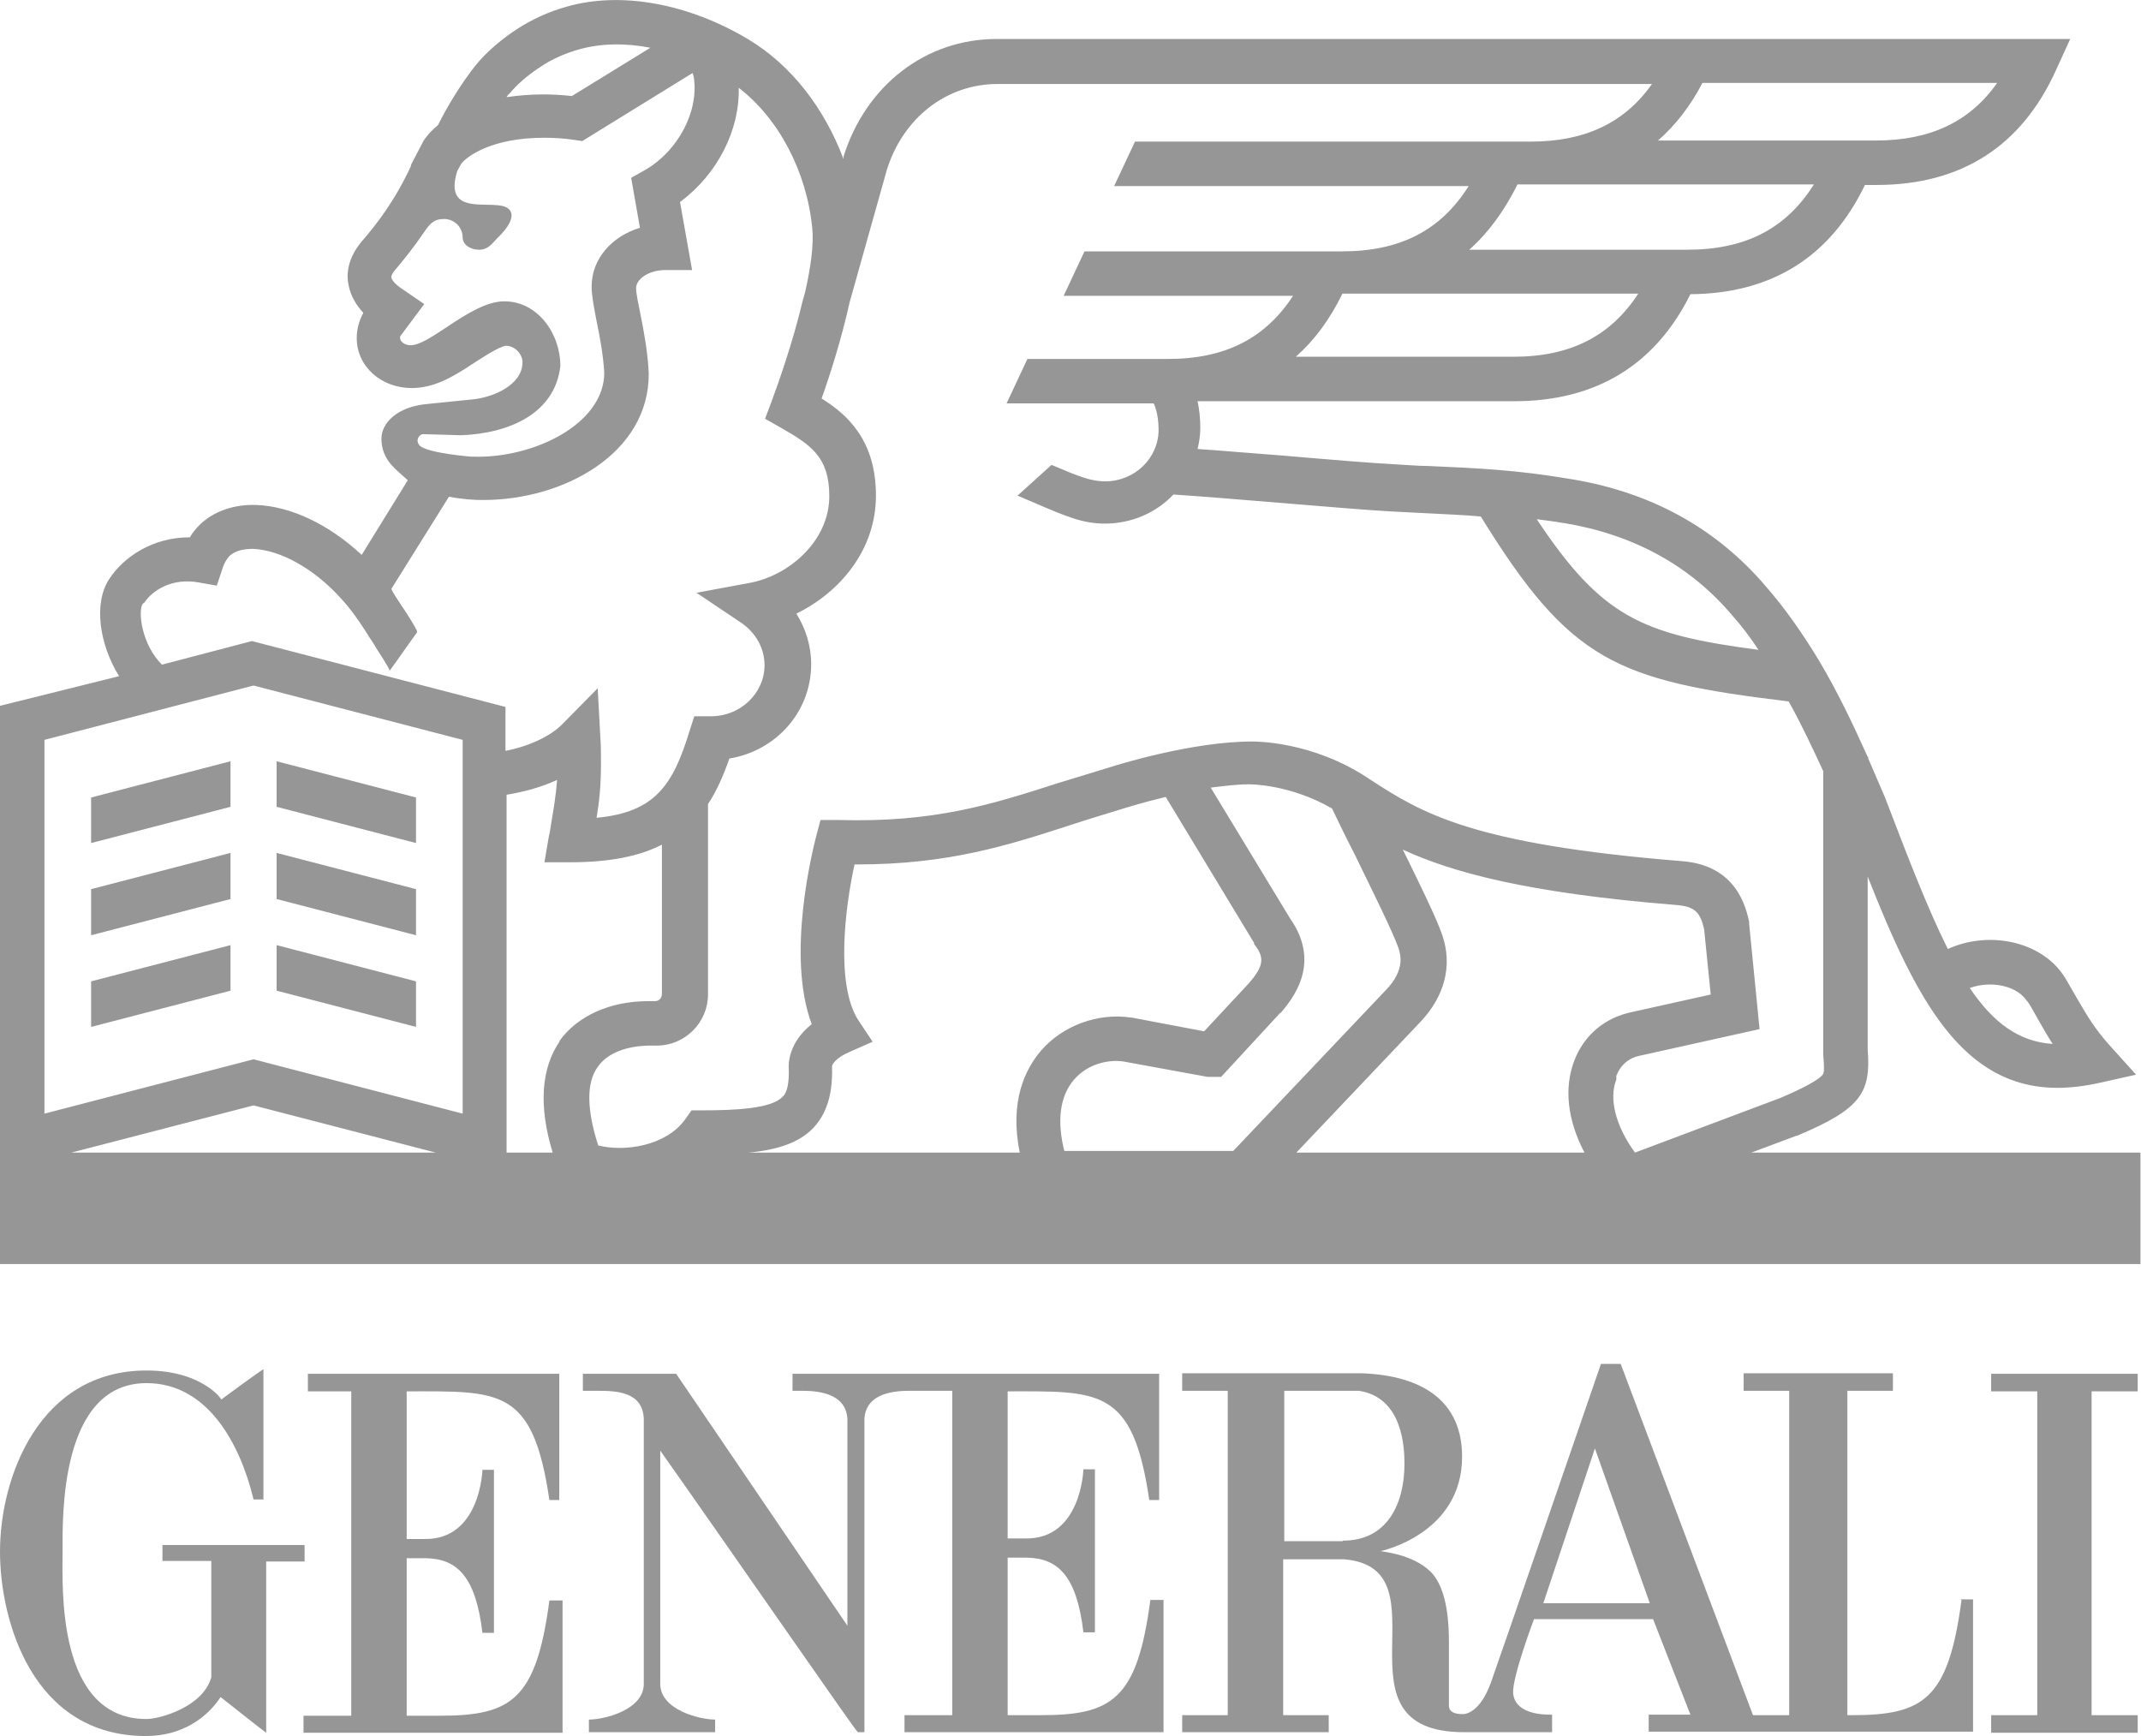<?xml version="1.0" encoding="UTF-8"?>
<svg id="Layer_2" data-name="Layer 2" xmlns="http://www.w3.org/2000/svg" viewBox="0 0 39.01 31.63">
  <defs>
    <style>
      .cls-1 {
        fill: #969696;
      }
    </style>
  </defs>
  <g id="Layer_1-2" data-name="Layer 1">
    <g>
      <g>
        <path class="cls-1" d="M7.41,28.03v-2.68c1.69,0,2.3-.08,2.6,1.98h.18v-2.3h-4.58v.32h.79v5.91h-.87v.31h4.72v-2.41h-.24c-.24,1.82-.7,2.1-2,2.1h-.6v-2.87h.35c.58.01.91.35,1.03,1.36h.21v-2.97s-.21,0-.21,0c0,.01-.04,1.28-1.06,1.26h-.32Z"/>
        <path class="cls-1" d="M5.54,28.15h-2.58v.29h.89v2.12c-.15.54-.94.76-1.18.76-1.65,0-1.53-2.42-1.53-3.06,0-.59-.06-3.06,1.53-3.06,1.12,0,1.71,1.12,1.95,2.12h.18c0-.41,0-2.38,0-2.37,0-.02-.77.55-.77.55.02,0-.35-.53-1.36-.53C.71,24.97,0,26.92,0,28.27c0,1.24.58,3.36,2.66,3.36.65,0,1.11-.33,1.36-.71,0,0,.82.65.83.65v-3.12h.7v-.29Z"/>
        <path class="cls-1" d="M35.74,29.15c-.24,1.82-.7,2.1-2,2.1h-.08v-5.91h.83v-.32h-2.72v.32h.83v5.91h-.66l-2.41-6.4h-.36s-2,5.81-2.01,5.82c0-.02-.15.5-.48.56-.31.01-.28-.14-.28-.2v-1.12c0-.29-.02-.96-.33-1.27-.34-.34-.93-.37-.91-.38,0,0,1.48-.31,1.48-1.72,0-.99-.69-1.48-1.84-1.52h-3.26v.32h.83v5.91h-.83v.31h2.67v-.31h-.83v-2.84s1.05,0,1.11,0c1.93.16-.33,3.16,2.2,3.15h1.59v-.32c-.09,0-.67.02-.71-.39-.02-.29.38-1.35.38-1.35h2.17s.68,1.74.68,1.74h-.76v.31h5.91v-2.41h-.24ZM24.46,28.08h-1.06v-2.74h1.36c.8.12.83,1.04.83,1.33,0,.71-.3,1.4-1.12,1.4ZM28.12,29.21l.94-2.82,1,2.82h-1.95Z"/>
        <path class="cls-1" d="M18.34,25.35c1.68,0,2.3-.08,2.6,1.98h.18v-2.3h-6.68v.31h.17c.24,0,.8.02.83.51h0v3.77l-3.12-4.59h-1.7v.31h.28c.34,0,.81.02.83.51v4.83c0,.47-.71.65-1,.65h0v.23h2.3v-.23c-.29,0-1-.18-1-.65v-4.25c1.25,1.77,3.58,5.14,3.6,5.13h.12v-5.71c.03-.49.59-.51.83-.51h.77v5.91h-.87v.31h4.72v-2.41h-.24c-.24,1.82-.7,2.1-2,2.1h-.6v-2.87h.35c.58.01.91.35,1.03,1.36h.21v-2.97s-.21,0-.21,0c0,.01-.04,1.28-1.06,1.26h-.32v-2.69Z"/>
        <polygon class="cls-1" points="38.95 25.35 38.95 25.03 36.28 25.03 36.28 25.35 37.12 25.35 37.12 31.25 36.28 31.25 36.28 31.57 38.95 31.57 38.95 31.25 38.11 31.25 38.11 25.35 38.95 25.35"/>
      </g>
      <g>
        <path class="cls-1" d="M31.91,21l.83-.31h.01c1.17-.49,1.34-.79,1.28-1.57v-3.15c.89,2.26,1.73,3.85,3.46,3.85.23,0,.49-.03.76-.09l.67-.15-.46-.51c-.3-.33-.44-.58-.61-.87-.07-.12-.14-.24-.22-.38-.4-.66-1.37-.88-2.14-.53-.35-.7-.71-1.62-1.14-2.75l-.09-.21c-.07-.17-.15-.34-.22-.51v-.03h-.01c-.27-.6-.55-1.19-.89-1.76-.31-.51-.62-.95-.96-1.34-.9-1.06-2.09-1.72-3.55-1.96-1-.17-1.71-.2-2.61-.24-.19,0-.38-.02-.59-.03-.41-.02-1.25-.09-2.06-.16-.55-.04-1.11-.09-1.55-.12.03-.12.05-.25.05-.39,0-.18-.02-.34-.05-.48h5.77c1.49,0,2.57-.66,3.21-1.95,1.48-.01,2.55-.68,3.18-1.99h.21c1.54,0,2.64-.7,3.27-2.09l.26-.57h-19.56c-1.29,0-2.38.84-2.79,2.14v.05c-.35-.93-.95-1.71-1.73-2.18C12.54.06,11.31-.16,10.33.12c-.33.09-.65.24-.91.41-.23.15-.54.39-.77.68-.25.32-.49.71-.67,1.07-.11.09-.2.19-.26.28l-.23.44v.02c-.29.63-.63,1.07-.9,1.38-.26.31-.28.6-.24.79.04.21.15.38.27.51h0c-.08.15-.12.3-.12.46,0,.52.45.91,1,.91.4,0,.73-.19,1.08-.42.14-.09.51-.34.64-.35.15,0,.3.14.3.3,0,.42-.55.65-.94.68l-.79.08c-.57.05-.84.36-.84.63s.13.43.22.52l.06.06.2.18-.84,1.36c-.6-.56-1.3-.89-1.93-.91-.4-.01-.75.11-1.01.35-.07.07-.14.15-.19.24h-.01c-.67,0-1.2.36-1.46.76-.29.44-.18,1.19.18,1.77L0,12.86v10.17h39v-2.03h-7.1ZM36.94,18.24c.08.12.14.24.21.36.08.14.16.28.25.42-.61-.04-1.08-.38-1.51-1.02.4-.14.87-.04,1.05.25ZM28.5,9.53c1.26.21,2.29.77,3.06,1.68.17.19.33.4.48.63-2.12-.28-2.85-.59-4.04-2.38.16.02.32.04.49.07ZM27.58,6.5h-3.97c.34-.3.62-.68.85-1.15h5.39c-.51.78-1.24,1.15-2.28,1.15ZM30.74,4.55h-3.97c.35-.31.64-.71.88-1.19h5.4c-.51.81-1.25,1.19-2.31,1.19ZM31.01,1.51h5.38c-.5.71-1.22,1.05-2.21,1.05h-3.97c.32-.28.59-.63.81-1.05ZM9.28,1.71c.13-.16.33-.34.58-.5.19-.13.44-.24.69-.31.39-.11.84-.12,1.3-.03l-1.43.88c-.18-.02-.35-.03-.52-.03-.24,0-.46.02-.67.05.01-.02.03-.04.04-.06ZM7.61,8.01c.01-.06.06-.1.1-.1l.69.02c.85-.03,1.71-.38,1.81-1.26,0-.6-.42-1.18-1.02-1.18-.32,0-.68.22-1.08.49-.26.17-.47.31-.63.31-.11,0-.19-.07-.19-.13,0,0,0-.02,0-.03l.44-.59-.38-.26c-.08-.05-.21-.15-.22-.23,0-.04.04-.1.06-.12.16-.19.34-.41.53-.69.11-.16.18-.25.37-.25s.34.15.34.34c0,.12.13.22.3.22s.24-.12.34-.22c0,0,.4-.36.19-.53-.24-.2-1.2.2-.93-.68l.07-.13c.1-.14.56-.48,1.51-.48.18,0,.37.01.56.04l.14.02,2.01-1.24s.02.07.02.07h0c.1.62-.28,1.35-.89,1.7l-.25.14.16.91c-.52.16-.88.57-.88,1.07,0,.17.04.37.09.63.06.29.12.61.14.94,0,.94-1.3,1.57-2.4,1.53h-.03s-.75-.06-.92-.19c-.03-.02-.06-.08-.05-.12ZM2.63,10.98c.16-.24.52-.45.98-.37l.34.06.11-.33c.03-.09.07-.15.12-.21.1-.09.24-.13.43-.13.49.02,1.1.35,1.59.89.18.19.34.42.48.64.03.05.06.1.09.14.04.06.07.11.08.13.02.03.26.4.25.42.17-.23.33-.47.5-.7,0,0,0-.03-.02-.06-.04-.08-.13-.22-.18-.3-.01-.02-.03-.04-.04-.06,0,0,0,0,0,0,0,0-.03-.04-.06-.09-.06-.09-.14-.21-.17-.28l1.05-1.68c.26.05.49.06.59.06h.03c1.49,0,3.02-.86,3.02-2.29v-.03c-.02-.39-.09-.76-.15-1.06-.04-.2-.08-.38-.08-.48,0-.16.22-.33.54-.33h.48l-.22-1.24c.68-.5,1.09-1.31,1.07-2.08.73.56,1.24,1.53,1.34,2.56.03.3-.03.72-.13,1.16l-.05.18h0c-.17.72-.43,1.46-.56,1.81l-.12.32.3.17c.54.31.87.53.87,1.24,0,.82-.74,1.45-1.45,1.58l-.97.18.82.55c.26.18.42.46.42.77,0,.51-.44.93-.97.93h-.31l-.09.28c-.3.98-.63,1.47-1.69,1.57.05-.3.08-.59.08-.99,0-.1,0-.36-.01-.45l-.05-.92-.65.66c-.22.22-.61.4-1.03.48v-.8l-4.62-1.2-1.64.43c-.37-.37-.44-.97-.35-1.11ZM1.3,21l3.32-.86,3.32.86H1.3ZM8.43,20.29l-3.81-.99-3.81.99v-6.81l3.81-.99,3.81.99v6.81ZM10.2,18.97c-.34.49-.39,1.18-.13,2.03h-.84v-6.52c.3-.05.62-.13.92-.27-.02.28-.06.51-.11.81-.01.07-.02.14-.04.22l-.08.47h.48c.71,0,1.25-.11,1.66-.32v2.72c0,.07-.05.13-.12.13h-.12c-.71,0-1.3.27-1.63.73ZM18.97,19.14c-.29.34-.58.92-.39,1.86h-4.94c.53-.05.92-.18,1.18-.45.32-.34.35-.8.34-1.13.01-.03.06-.14.31-.25l.43-.19-.26-.39c-.42-.65-.24-2.07-.07-2.84h.04c1.68,0,2.76-.35,3.9-.72.3-.1.61-.19.93-.29h0s.34-.11.8-.22l1.61,2.66v.02c.18.23.2.38-.1.72l-.81.87-1.32-.25h-.01c-.6-.09-1.24.14-1.64.6ZM19.4,21c-.15-.57-.09-1.03.17-1.33.25-.29.63-.37.9-.33l1.53.28h.04s.21,0,.21,0l1.08-1.17h.01c.19-.23.75-.88.17-1.71l-1.45-2.39c.24-.03.48-.06.7-.06h0s.73-.01,1.51.44c.11.23.25.52.42.85.3.62.68,1.38.79,1.69.03.1.14.39-.23.77l-2.78,2.93h-3.11ZM28.87,21h-5.25l2.25-2.37c.45-.47.6-1.03.41-1.59-.11-.32-.41-.93-.72-1.56.89.41,2.25.79,5,1.01.33.03.42.14.49.44l.12,1.19-1.44.32c-.48.1-.86.41-1.04.87-.2.51-.13,1.1.18,1.69ZM29.45,19.6c.08-.2.23-.33.45-.37l2.16-.48-.19-1.92v-.04c-.06-.25-.22-1.02-1.22-1.1-3.85-.31-4.75-.88-5.69-1.49,0,0,0,0,0,0h0s-.06-.04-.06-.04c-1-.65-2-.65-2.09-.65-1.09,0-2.47.43-2.59.47-.33.1-.65.2-.95.29-1.21.39-2.25.72-4,.67h-.32s-.08.3-.08.3c-.06.24-.55,2.17-.08,3.42-.42.33-.42.72-.42.77.02.43-.08.53-.12.56-.2.21-.87.24-1.44.24h-.21l-.12.17c-.35.48-1.1.59-1.58.47-.21-.65-.22-1.14-.01-1.43.24-.35.75-.39.96-.39h.12c.51,0,.93-.42.93-.93v-3.47c.16-.24.28-.52.39-.83.85-.14,1.49-.85,1.49-1.72,0-.33-.1-.65-.27-.92.78-.38,1.45-1.15,1.45-2.15s-.51-1.47-.99-1.77c.14-.39.36-1.07.51-1.75l.68-2.42c.3-.95,1.09-1.56,2.02-1.56h11.92c-.5.71-1.22,1.05-2.21,1.05h-7.21l-.38.81h6.46c-.51.81-1.25,1.19-2.31,1.19h-4.69l-.38.81h4.18c-.51.78-1.24,1.15-2.28,1.15h-2.56l-.38.81h2.68s.09.16.09.48c0,.52-.44.94-.97.94-.18,0-.34-.04-.62-.15-.12-.05-.24-.1-.36-.15l-.62.56c.12.05.23.1.35.15h0c.54.23.84.36,1.24.36.49,0,.94-.2,1.25-.53.46.03,1.2.09,1.92.15.86.07,1.67.14,2.08.16.21.01.41.02.59.03.36.02.68.03,1.01.06,1.63,2.64,2.46,2.99,5.61,3.37.23.41.43.84.63,1.27v5.17c.02.24.02.32-.01.36-.11.14-.6.35-.76.42l-2.66,1c-.35-.48-.48-.98-.34-1.33Z"/>
        <polygon class="cls-1" points="7.58 14.53 5.04 13.87 5.04 14.7 7.58 15.36 7.58 14.53"/>
        <polygon class="cls-1" points="1.66 15.36 4.2 14.7 4.2 13.87 1.66 14.53 1.66 15.36"/>
        <polygon class="cls-1" points="1.66 17.04 4.2 16.38 4.2 15.54 1.66 16.2 1.66 17.04"/>
        <polygon class="cls-1" points="7.58 16.2 5.04 15.54 5.04 16.38 7.58 17.04 7.58 16.2"/>
        <polygon class="cls-1" points="7.58 17.88 5.04 17.22 5.04 18.05 7.58 18.71 7.58 17.88"/>
        <polygon class="cls-1" points="1.66 18.71 4.2 18.05 4.2 17.22 1.66 17.88 1.66 18.71"/>
      </g>
    </g>
  </g>
</svg>